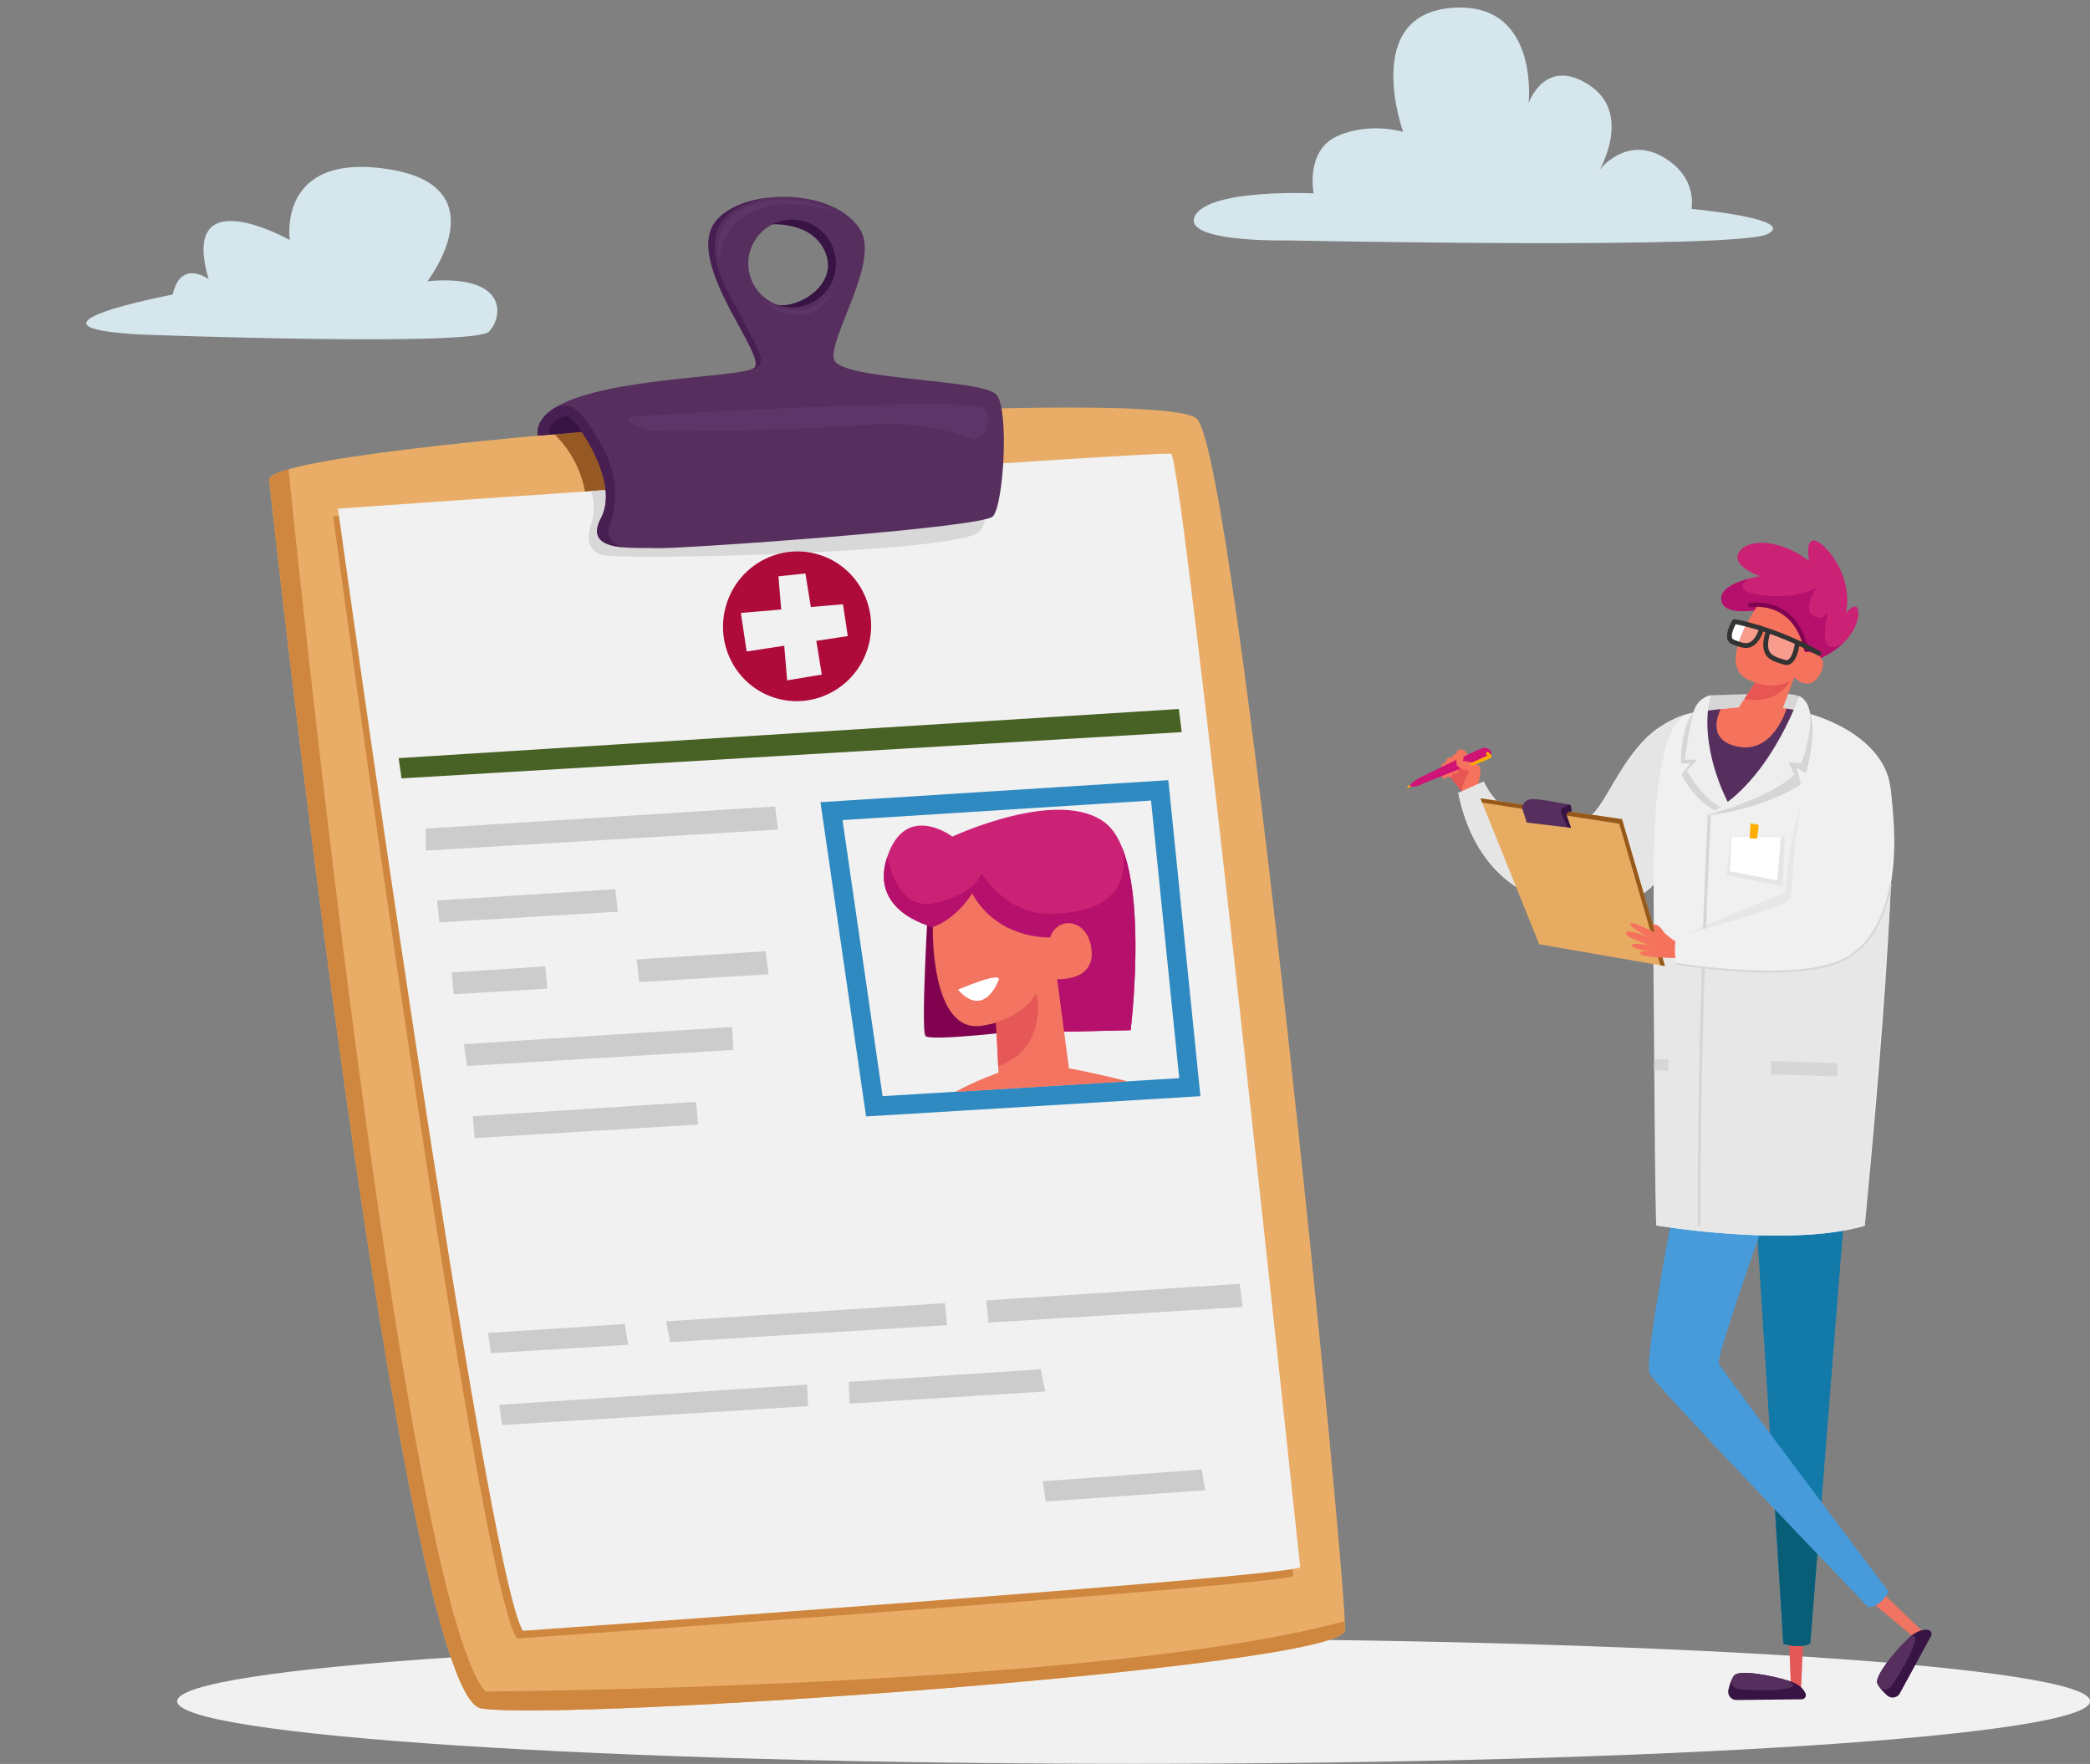 <?xml version="1.0" encoding="UTF-8"?><svg xmlns="http://www.w3.org/2000/svg" xmlns:xlink="http://www.w3.org/1999/xlink" height="817.8" preserveAspectRatio="xMidYMid meet" version="1.0" viewBox="-40.0 -3.5 969.0 817.8" width="969.0" zoomAndPan="magnify"><rect x="-40.0" y="-3.5" width="969.0" height="817.8" fill="#808080" stroke="none"/><defs><clipPath id="a"><path d="M 42 756 L 929.039 756 L 929.039 814.25 L 42 814.25 Z M 42 756"/></clipPath></defs><g><g><path d="M 26.23 151.641 C 26.23 151.641 180.105 157.355 186.773 150.211 C 193.441 143.066 195.348 123.531 158.191 126.867 C 158.191 126.867 192.016 83.039 140.09 74.941 C 88.16 66.844 94.355 107.812 94.355 107.812 C 94.355 107.812 42.906 78.754 56.719 125.914 C 56.719 125.914 43.855 116.387 40.047 133.059 C 40.047 133.059 -39.988 148.305 26.23 151.641" fill="#d6e6ed"/></g><g><path d="M 557.355 107.973 C 557.355 107.973 507.348 109.113 514.09 96.504 C 520.828 83.895 569.043 86.145 569.043 86.145 C 569.043 86.145 565.062 66.254 580.098 59.57 C 595.137 52.891 610.539 57.633 610.539 57.633 C 610.539 57.633 591.168 3.926 632.512 0.203 C 673.859 -3.52 668.734 44.312 668.734 44.312 C 668.734 44.312 676.137 22.621 696.582 35.781 C 717.027 48.941 701.672 75.18 701.672 75.18 C 701.672 75.18 713.555 59.543 730.547 69.004 C 747.531 78.461 744.203 93.344 744.203 93.344 C 744.203 93.344 793.922 97.93 779.375 105.074 C 764.832 112.219 557.355 107.973 557.355 107.973" fill="#d6e6ed"/></g><g clip-path="url(#a)"><path d="M 929.039 785.234 C 929.039 801.262 730.504 814.25 485.59 814.25 C 240.68 814.25 42.141 801.262 42.141 785.234 C 42.141 769.211 240.68 756.219 485.59 756.219 C 730.504 756.219 929.039 769.211 929.039 785.234" fill="#f1f1f1"/></g><g><path d="M 84.762 218.707 C 84.762 218.707 145.941 782.281 183.008 788.535 C 220.07 794.785 582.242 769.777 583.582 752.359 C 584.922 734.945 533.117 207.098 514.809 190.574 C 496.5 174.051 86.992 201.293 84.762 218.707" fill="#e9ad68"/></g><g><path d="M 217.051 197.844 C 217.051 197.844 230.684 209.938 231.742 229.172 C 232.801 248.406 268.523 245.727 268.523 245.727 L 257.809 183.652 L 217.051 197.844" fill="#965923"/></g><g><path d="M 185.016 780.719 C 146.164 735.613 93.773 214.059 93.773 214.059 C 88.125 215.656 84.953 217.219 84.762 218.707 C 84.762 218.707 145.941 782.281 183.008 788.535 C 220.07 794.785 582.242 769.777 583.582 752.359 C 583.652 751.434 583.574 751.785 583.359 748.117 C 471.715 778.934 185.016 780.719 185.016 780.719" fill="#cf873f"/></g><g><path d="M 114.457 235.902 C 114.457 235.902 181.891 734.273 199.754 756.156 C 199.754 756.156 553.887 731.598 559.691 727.133 C 559.691 727.133 502.977 215.805 497.617 214.465 C 492.258 213.125 114.457 235.902 114.457 235.902" fill="#cf873f"/></g><g><path d="M 116.691 232.328 C 116.691 232.328 185.016 724.898 202.434 752.586 C 202.434 752.586 557.012 727.578 562.816 723.109 C 562.816 723.109 508.336 208.215 502.977 206.875 C 497.617 205.535 116.691 232.328 116.691 232.328" fill="#f1f1f1"/></g><g><path d="M 233.969 224.164 C 233.969 224.164 236.82 230.988 234.141 239.027 C 231.461 247.066 233.449 251.996 239.051 253.766 C 247.535 256.441 407.855 252.871 414.555 242.602 C 421.254 232.328 413.906 211.672 413.906 211.672 L 233.969 224.164" fill="#d8d8d8"/></g><g><path d="M 315.863 100.59 C 316.309 100.59 336.402 98.355 342.656 113.539 C 348.906 128.723 329.73 139.711 320.34 137.789 C 310.949 135.867 328.367 148.371 328.367 148.371 L 342.211 143.016 L 352.926 111.309 L 339.082 91.66 L 314.074 93.445 L 315.863 100.59" fill="#371443"/></g><g><path d="M 327.25 138.996 C 316.027 138.996 306.93 129.898 306.93 118.676 C 306.93 107.453 316.027 98.355 327.25 98.355 C 338.473 98.355 347.566 107.453 347.566 118.676 C 347.566 129.898 338.473 138.996 327.25 138.996 Z M 422.145 179.633 C 416.34 172.039 349.355 172.934 346.676 163.109 C 343.996 153.285 368.211 117.805 358.734 102.824 C 344.891 80.941 294.426 84.066 289.066 104.609 C 283.711 125.152 314.074 160.43 310.055 166.684 C 306.035 172.934 206.449 170.254 209.258 198.488 L 229.621 196.707 C 229.621 196.707 247.09 220.719 238.605 236.793 C 230.121 252.871 253.789 250.191 264.508 250.637 C 275.223 251.086 415.449 241.262 420.359 235.902 C 425.273 230.543 427.949 187.227 422.145 179.633" fill="#562f5e"/></g><g><path d="M 209.258 198.488 L 229.621 196.707 C 229.621 196.707 247.09 220.719 238.605 236.793 C 233.383 246.691 240.348 249.48 248.973 250.266 C 248.973 250.266 239.945 248.406 242.625 240.367 C 245.305 232.328 248.43 219.379 238.16 201.516 C 227.887 183.652 223.133 182.68 216.801 185.848 C 211.664 189.188 208.742 193.32 209.258 198.488" fill="#481f52"/></g><g><path d="M 229.672 196.602 C 229.672 196.602 224.762 188.562 221.637 189.457 C 218.508 190.352 214.965 192.246 214.281 197.996 L 229.672 196.602" fill="#371443"/></g><g><path d="M 308.652 167.602 C 309.164 167.574 313.184 167.129 312.734 162.664 C 312.289 158.199 300.23 137.211 297.555 132.297 C 294.871 127.383 288.176 111.754 293.086 101.93 C 297.996 92.109 311.051 89.035 316.582 88.113 C 303.215 89.555 291.5 95.289 289.066 104.609 C 283.711 125.152 314.074 160.43 310.055 166.684 C 309.844 167.012 309.367 167.316 308.652 167.602" fill="#481f52"/></g><g><path d="M 254.234 189.457 C 254.234 189.457 412.895 179.531 416.629 186.059 C 420.359 192.586 415.449 201.516 410.98 200.176 C 406.516 198.836 389.992 191.242 361.859 193.477 C 333.727 195.711 271.203 197.051 263.164 196.156 C 255.129 195.262 246.195 189.902 254.234 189.457" fill="#5e3568"/></g><g><path d="M 312.734 134.527 C 312.734 134.527 317.199 140.336 330.152 140.336 C 343.102 140.336 347.949 126.223 347.949 126.223 C 347.949 126.223 342.656 143.461 330.152 142.566 C 317.648 141.676 314.074 136.316 312.734 134.527" fill="#5e3568"/></g><g><path d="M 293.531 116.664 C 293.438 117.555 288.176 99.25 307.824 91.66 C 327.473 84.066 347.566 94.785 347.566 94.785 C 347.566 94.785 331.938 89.426 318.988 91.66 C 306.035 93.891 295.32 100.145 293.531 116.664" fill="#5e3568"/></g><g><path d="M 506.547 325.215 L 144.824 347.992 L 146.164 357.367 L 507.887 335.934 L 506.547 325.215" fill="#486124"/></g><g><path d="M 157.41 390.848 L 320.699 381.129 L 319.359 370.41 L 157.41 380.652 L 157.41 390.848" fill="#ccc"/></g><g><path d="M 162.617 413.996 L 163.723 424.121 L 246.441 419.176 L 245.277 408.742 L 162.617 413.996" fill="#ccc"/></g><g><path d="M 314.992 437.496 L 255.203 441.312 L 256.344 451.816 L 316.332 448.215 L 314.992 437.496" fill="#ccc"/></g><g><path d="M 212.793 444.555 L 169.441 447.32 L 170.359 457.461 L 213.734 454.855 L 212.793 444.555" fill="#ccc"/></g><g><path d="M 299.457 472.633 L 175.121 480.605 L 176.477 490.719 L 299.953 483.266 C 299.742 479.727 299.695 476.168 299.457 472.633" fill="#ccc"/></g><g><path d="M 282.684 507.352 L 179.199 514.02 C 179.449 517.402 179.801 520.777 180.02 524.16 L 283.66 517.875 C 283.41 514.359 283.051 510.855 282.684 507.352" fill="#ccc"/></g><g><path d="M 418.262 609.695 L 536.109 602.445 L 534.77 591.73 L 417.277 599.406 C 417.629 602.836 417.953 606.266 418.262 609.695" fill="#ccc"/></g><g><path d="M 398.227 601.762 C 398.191 601.395 398.152 601.027 398.113 600.66 L 268.914 609.102 C 269.438 612.34 270.023 615.562 270.684 618.773 L 399.066 610.879 C 398.801 607.836 398.523 604.801 398.227 601.762" fill="#ccc"/></g><g><path d="M 249.691 610.359 L 186.266 614.504 L 187.605 623.883 L 251.297 619.965 C 250.684 616.777 250.141 613.574 249.691 610.359" fill="#ccc"/></g><g><path d="M 517.188 677.793 L 443.492 683.277 L 444.832 692.656 L 518.797 687.398 C 518.18 684.211 517.637 681.008 517.188 677.793" fill="#ccc"/></g><g><path d="M 442.648 631.324 L 353.473 637.18 C 353.594 640.535 353.742 643.887 353.883 647.242 L 444.703 641.629 C 443.805 638.246 443.105 634.797 442.648 631.324" fill="#ccc"/></g><g><path d="M 334.207 638.445 L 191.445 647.82 L 192.785 657.195 L 334.617 648.434 C 334.484 645.102 334.332 641.773 334.207 638.445" fill="#ccc"/></g><g><path d="M 322.195 279.09 L 320.914 263.707 L 333.418 262.367 L 335.938 277.922 L 350.836 276.656 L 353.066 291.395 L 338.477 293.617 L 341.012 309.258 L 324.934 311.934 L 323.598 295.883 L 306.18 298.539 L 303.496 280.676 Z M 320.984 320.527 C 339.348 325.203 358.066 313.922 362.801 295.332 C 367.531 276.742 356.48 257.883 338.117 253.211 C 319.758 248.535 301.035 259.816 296.305 278.406 C 291.574 296.996 302.625 315.855 320.984 320.527" fill="#af0b3a"/></g><g><path d="M 350.625 376.711 L 369.199 504.699 L 506.734 496.359 L 493.656 367.664 Z M 361.543 514.113 L 340.395 368.41 L 501.672 358.207 L 516.559 504.711 L 361.543 514.113" fill="#2f8ac2"/></g><g><path d="M 390.418 414.293 C 390.418 414.293 386.848 474.133 389.078 476.812 C 391.312 479.492 435.523 474.133 435.523 474.133 L 428.379 405.359 L 399.352 407.145 L 390.418 414.293" fill="#81034f"/></g><g><path d="M 394.438 426.797 C 394.438 426.797 362.73 420.543 371.215 394.195 C 379.699 367.848 401.582 384.371 401.582 384.371 C 401.582 384.371 451.152 361.148 472.59 378.121 C 494.023 395.09 484.199 474.133 484.199 474.133 L 444.898 475.023 L 437.309 439.746 L 394.438 426.797" fill="#cc2276"/></g><g><path d="M 444.898 475.023 L 484.199 474.133 C 484.199 474.133 491.297 417.027 480.262 389.473 C 485.258 414.664 463.656 420.543 444.898 420.098 C 426.145 419.648 414.98 401.34 414.98 401.34 C 414.98 401.34 412.746 410.719 393.547 415.184 C 378.332 418.723 372.93 401.242 371.34 393.824 C 371.301 393.949 371.258 394.07 371.215 394.195 C 362.73 420.543 394.438 426.797 394.438 426.797 L 437.309 439.746 L 444.898 475.023" fill="#b5106b"/></g><g><path d="M 392.504 426.328 C 392.504 426.328 391.207 475.676 415.133 472.09 C 439.059 468.504 449.254 450.445 449.254 450.445 C 449.254 450.445 467.363 452.039 466.117 437.297 C 464.867 422.551 450.637 420.629 446.836 431.109 C 446.836 431.109 422.715 432.371 410.723 410.719 C 410.723 410.719 403.879 422.238 392.504 426.328" fill="#f27461"/></g><g><path d="M 482.977 497.867 C 474.258 495.766 465.762 493.672 455.605 491.812 L 449.832 448.051 L 421.148 457.305 L 422.945 493.805 C 422.945 493.805 411.488 497.867 402.961 502.746 L 482.977 497.867" fill="#f27461"/></g><g><path d="M 440.332 457.238 C 440.316 457.266 438.945 460.016 435.297 463.191 C 432.641 465.508 428.297 468.426 421.801 470.527 L 422.797 490.793 C 446.387 482.371 440.801 456.273 440.332 457.238" fill="#e55857"/></g><g><path d="M 404.137 455.34 C 404.137 455.34 425.484 446.156 422.895 451.133 C 422.895 451.133 416.359 469.059 404.137 455.34" fill="#fff"/></g><g><path d="M 794.98 781.07 L 796.621 743.594 L 788.992 744.402 L 790.398 780.336 L 794.98 781.07" fill="#e35857"/></g><g><path d="M 795.34 784.34 C 796.688 784.324 797.633 782.961 797.133 781.707 C 796.379 779.836 794.453 777.379 789.59 775.84 C 780.863 773.086 766.262 770.516 764.035 773.305 C 762.727 774.941 761.871 777.637 761.34 779.996 C 760.793 782.41 762.645 784.695 765.117 784.668 L 795.34 784.34" fill="#371443"/></g><g><path d="M 765.57 779.426 C 762.473 778.68 762.562 776.367 763.168 774.652 C 763.43 774.152 763.719 773.695 764.035 773.305 C 766.23 770.559 780.434 773.012 789.199 775.719 C 799.609 781 770.453 780.602 765.57 779.426" fill="#562f5e"/></g><g><path d="M 852.277 753.707 L 824.121 726.656 L 821.113 733.715 L 849.402 757.352 L 852.277 753.707" fill="#f07461"/></g><g><path d="M 855.305 754.992 C 855.949 753.805 855.223 752.316 853.883 752.145 C 851.879 751.887 848.797 752.367 845.082 755.867 C 838.422 762.141 829.059 773.637 830.406 776.941 C 831.199 778.883 833.137 780.941 834.938 782.562 C 836.777 784.211 839.68 783.711 840.859 781.539 L 855.305 754.992" fill="#371443"/></g><g><path d="M 836.504 778.586 C 834.34 780.93 832.363 779.723 831.16 778.355 C 830.855 777.883 830.598 777.41 830.406 776.941 C 829.078 773.688 838.148 762.48 844.785 756.148 C 854.473 749.637 839.91 774.895 836.504 778.586" fill="#562f5e"/></g><g><path d="M 769.035 479.402 L 786.82 758.535 C 786.82 758.535 793.973 761.16 799.301 758.457 L 821.484 478.562 L 769.035 479.402" fill="#1279a9"/></g><g><path d="M 803.219 709.035 L 799.301 758.457 C 793.973 761.16 786.82 758.535 786.82 758.535 L 782.289 683.91 C 788.867 691.633 796.387 701.535 803.219 709.035" fill="#085d77"/></g><g><path d="M 805.922 484.898 C 805.922 484.898 754.703 624.699 756.895 628.723 C 759.09 632.742 835.551 734.312 835.551 734.312 C 835.551 734.312 832.543 741.258 826.234 741.648 C 826.234 741.648 725.727 637.148 724.684 633.082 C 721.484 620.621 754.824 462.336 754.824 462.336 L 805.922 484.898" fill="#479bdb"/></g><g><path d="M 612.84 361.719 C 612.695 361.703 612.562 361.613 612.492 361.473 C 612.391 361.258 612.48 360.996 612.699 360.891 L 619.316 357.727 C 619.535 357.621 619.797 357.715 619.898 357.934 C 620.004 358.148 619.91 358.41 619.691 358.516 L 613.074 361.68 L 612.84 361.719" fill="#fdae00"/></g><g><path d="M 637.91 363.41 C 637.941 363.41 631.422 356.805 631.613 354.191 C 631.805 351.578 637.156 350.219 637.156 350.219 L 643.062 353.277 L 643.09 362.359 L 637.91 363.41" fill="#e85653"/></g><g><path d="M 630.277 350.934 C 630.277 350.934 628.449 349.582 628.32 351.324 C 628.191 353.066 627.875 357.422 629.617 357.547 C 631.355 357.676 631.551 355.062 631.551 355.062 L 630.277 350.934" fill="#f5735d"/></g><g><path d="M 636.031 352.23 C 636.031 352.23 636.84 354.574 635.031 355.316 C 633.227 356.062 631.125 348.902 633.93 346.48 C 636.73 344.059 636.031 352.23 636.031 352.23" fill="#f5735d"/></g><g><path d="M 633.289 353.781 C 633.289 353.781 634.098 356.125 632.293 356.867 C 630.484 357.609 628.383 350.453 631.188 348.031 C 633.992 345.609 633.289 353.781 633.289 353.781" fill="#f5735d"/></g><g><path d="M 617.359 357.527 C 617.359 357.527 646.441 343.02 648.18 343.145 C 649.926 343.273 651.602 344.273 651.473 346.016 C 651.348 347.758 619.844 359.461 618.91 360.266 C 617.977 361.074 613.555 361.625 613.621 360.754 C 613.684 359.883 617.359 357.527 617.359 357.527" fill="#cf1476"/></g><g><path d="M 645.164 360.438 C 645.164 360.438 647.418 353.598 645.805 351.727 C 644.188 349.859 636.164 348.289 635.414 350.094 C 634.352 352.641 641.258 354.023 641.258 354.023 C 641.258 354.023 637.262 360.734 637.879 364.281 C 638.492 367.828 645.164 360.438 645.164 360.438" fill="#f5735d"/></g><g><path d="M 635.414 350.094 C 635.414 350.094 634.055 344.738 636.73 344.059 C 639.41 343.379 640.445 346.426 640.445 346.426 L 638.566 347.23 C 638.566 347.23 638.836 351.219 635.414 350.094" fill="#f5735d"/></g><g><path d="M 649.797 345.016 C 649.797 345.016 652.281 346.949 651.348 347.758 C 650.41 348.562 642.316 351.473 642.316 351.473 L 641.512 350.539 L 649.668 346.758 C 649.668 346.758 647.988 345.758 649.797 345.016" fill="#fdae00"/></g><g><path d="M 796.113 321.148 C 796.113 321.148 797.227 317.484 779.758 318.039 C 766.969 318.445 757.336 318.73 753.094 318.852 C 751.539 318.898 746.883 328.477 746.883 328.477 L 796.094 332.996 L 796.113 321.148" fill="#d6d6d6"/></g><g><path d="M 777.32 323.602 C 777.32 323.602 763.438 324.371 747.238 326.539 C 740.723 327.414 734.715 330.137 729.199 333.844 C 714.477 343.738 706.477 364.762 699.605 372.723 C 682.93 392.039 654.98 375 647.906 358.887 L 636.137 364.152 C 649.707 429.941 714.383 421.508 726.676 406.438 L 727.961 564.641 C 727.961 564.641 783.801 493.137 818.984 482.801 C 818.984 482.801 828.996 440.406 832.77 417.078 C 832.77 417.078 841.074 376.504 835.43 356.855 C 830.543 339.863 808.047 325.895 777.32 323.602" fill="#eee"/></g><g><path d="M 777.32 323.602 C 777.32 323.602 763.438 324.371 747.238 326.539 C 740.723 327.414 734.715 330.137 729.199 333.844 C 714.477 343.738 706.477 364.762 699.605 372.723 C 682.93 392.039 654.98 375 647.906 358.887 L 636.137 364.152 C 649.707 429.941 715.539 421.824 726.676 406.438 L 727.961 564.641 C 727.961 564.641 789.379 575.129 824.559 564.793 C 824.559 564.793 843.012 381.078 835.43 356.855 C 830.145 339.98 808.047 325.895 777.32 323.602" fill="#f0f0f0"/></g><g><path d="M 726.371 406.824 C 726.598 396.633 727 371.988 729.098 358.773 C 731.328 344.734 734.41 331.609 741.297 327.891 C 737.027 329.227 732.996 331.289 729.199 333.844 C 714.477 343.738 706.477 364.762 699.605 372.719 C 682.93 392.039 654.98 375 647.906 358.887 L 636.137 364.152 C 649.594 429.387 714.426 421.953 726.371 406.824" fill="#e5e5e5"/></g><g><path d="M 837.254 382.66 L 797.121 365.637 C 797.121 365.637 790.289 375.441 787.738 410.277 C 787.738 410.277 751.602 424.785 739.602 430.426 L 737.98 437.973 L 726.523 436.301 C 726.887 467.348 727.281 562.969 727.961 564.641 C 727.961 564.641 731.801 565.297 738.105 566.117 C 740.078 566.375 742.289 566.648 744.703 566.922 C 745.184 566.977 745.676 567.031 746.172 567.086 C 749.16 567.414 752.422 567.742 755.887 568.039 C 756.465 568.09 757.051 568.141 757.637 568.188 C 759.402 568.332 761.215 568.469 763.066 568.594 C 764.301 568.676 765.555 568.754 766.82 568.824 C 769.984 569.008 773.242 569.148 776.547 569.238 C 777.207 569.258 777.871 569.273 778.535 569.285 C 787.84 569.477 797.461 569.234 806.48 568.23 C 807.125 568.16 807.766 568.086 808.406 568.004 C 811.594 567.605 814.699 567.105 817.68 566.492 C 820.059 566.004 822.359 565.438 824.559 564.793 C 824.559 564.793 832.438 471.562 836.199 417.203 C 836.832 404.355 837.223 392.52 837.254 382.66" fill="#e7e7e7"/></g><g><path d="M 747.121 564.895 C 746.793 469.828 751.762 375.422 751.809 374.48 L 753.219 374.555 C 753.168 375.496 748.203 469.863 748.531 564.887 L 747.121 564.895" fill="#d6d6d6"/></g><g><path d="M 774.293 279.363 C 774.293 279.363 758.57 282.262 758.039 274.367 C 757.508 266.473 775.988 263.613 775.988 263.613 C 775.988 263.613 762.176 258.938 766.309 252.48 C 770.441 246.027 785.156 246.219 798.781 256.637 C 798.781 256.637 796.637 246.586 801.301 247.129 C 805.969 247.672 819.59 263.473 815.809 280.871 C 815.809 280.871 818.863 276.57 820.836 278.008 C 822.809 279.441 822.438 293.617 802.871 302.215 C 802.871 302.215 791.387 303.641 787.625 295.922 C 783.863 288.203 774.293 279.363 774.293 279.363" fill="#cc2276"/></g><g><path d="M 787.625 295.922 C 791.387 303.641 802.871 302.215 802.871 302.215 C 808.047 299.941 811.879 297.277 814.68 294.562 C 801.203 303.246 807.555 280.328 807.555 280.328 C 807.555 280.328 804.68 285.172 800.199 281.578 C 795.715 277.984 802.539 268.84 802.539 268.84 C 802.539 268.84 792.848 274.754 776.52 272.406 C 763.422 270.523 768.336 266.344 770.789 264.762 C 765.367 266.238 757.691 269.238 758.039 274.367 C 758.57 282.262 774.293 279.363 774.293 279.363 C 774.293 279.363 783.863 288.203 787.625 295.922" fill="#b5106b"/></g><g><path d="M 793.18 307.23 L 781.645 337.945 L 766.238 340.402 L 762.301 330.352 L 775.414 310.445 L 793.18 307.23" fill="#f5735d"/></g><g><path d="M 768.672 320.676 C 772.402 321.297 785.738 322.59 790.664 310.457 L 775.305 310.609 L 768.672 320.676" fill="#e85653"/></g><g><path d="M 775.082 277.07 C 775.082 277.07 755.68 304.148 770.027 311.336 C 784.379 318.527 791.922 310.637 791.922 310.637 C 791.922 310.637 797.301 316.023 801.609 311.902 C 805.918 307.777 808.258 299.527 797.492 298.621 C 797.492 298.621 794.461 276.906 775.082 277.07" fill="#f5735d"/></g><g><path d="M 797.051 298.703 C 796.789 298.57 796.59 298.328 796.52 298.023 C 794.309 288.184 789.48 281.832 782.16 279.152 C 776.668 277.145 771.73 278.043 771.68 278.055 C 771.137 278.156 770.613 277.801 770.508 277.258 C 770.402 276.715 770.762 276.188 771.305 276.082 C 771.523 276.039 776.762 275.07 782.762 277.238 C 792.793 280.863 796.844 290.305 798.477 297.586 C 798.598 298.125 798.258 298.664 797.719 298.785 C 797.48 298.836 797.246 298.801 797.051 298.703" fill="#81034f"/></g><g><path d="M 787.973 303.688 C 786.605 303.688 784.707 303.16 782.016 301.578 C 775.656 297.832 780.25 288.348 780.25 288.348 L 793.188 294.379 C 793.188 294.379 792.238 301.004 791.273 302.086 C 790.719 302.707 789.84 303.688 787.973 303.688" fill="#f89d8e"/></g><g><path d="M 766.082 294.551 C 762.078 293.43 762.062 293.184 761.965 291.422 C 761.848 289.379 763.664 285.176 763.664 285.176 L 769.605 286.199 C 768.289 288.766 767.004 291.648 766.082 294.551" fill="#fff"/></g><g><path d="M 769.809 295.371 C 769.34 295.371 768.848 295.309 768.328 295.168 C 767.465 294.934 766.723 294.73 766.082 294.551 C 767.004 291.648 768.289 288.766 769.605 286.199 L 777.125 287.496 C 777.125 287.496 774.98 295.371 769.809 295.371" fill="#f89d8e"/></g><g><path d="M 764.719 285.895 C 768.391 286.641 771.98 287.586 775.395 288.637 C 774.191 291.66 772.793 293.57 771.23 294.293 C 769.387 295.145 767.289 294.352 765.262 293.594 C 764.355 293.25 763.379 293.098 763.082 292.328 C 762.531 290.902 763.574 288.066 764.719 285.895 Z M 780.605 290.367 C 784.93 291.902 788.852 293.535 792.152 295.027 C 791.777 297.523 790.719 301.324 789.102 302.344 C 788.27 302.867 787.273 302.336 786.188 302.004 C 783.855 301.285 781.445 300.555 780.371 298.496 C 779.453 296.734 779.539 293.992 780.605 290.367 Z M 761.008 293.133 C 761.391 294.137 762.156 294.855 763.223 295.219 C 763.633 295.359 764.051 295.516 764.477 295.676 C 764.938 295.852 765.41 296.031 765.898 296.195 C 767.867 296.867 770.004 297.312 772.164 296.316 C 774.312 295.32 776.066 293.016 777.516 289.316 C 777.848 289.422 778.176 289.531 778.5 289.641 C 777.223 293.938 777.18 297.188 778.398 299.527 C 779.602 301.84 781.77 302.887 783.941 303.629 C 784.477 303.809 785.016 303.977 785.539 304.137 C 786.023 304.281 786.504 304.43 786.961 304.586 C 788.133 304.984 789.285 304.859 790.289 304.227 C 792.785 302.652 793.859 298.211 794.254 295.996 C 799.469 298.449 802.688 300.32 802.762 300.363 L 802.969 300.461 C 803.457 300.629 804.012 300.434 804.285 299.969 C 804.598 299.438 804.422 298.758 803.891 298.445 C 803.707 298.34 785.309 287.621 764.371 283.551 C 763.859 283.449 763.379 283.73 763.168 284.188 L 762.984 284.398 C 761.809 286.531 759.988 290.5 761.008 293.133" fill="#333"/></g><g><path d="M 751.312 326.02 L 751.336 326.016 C 751.758 325.965 752.176 325.914 752.594 325.863 L 752.684 325.852 C 753.109 325.801 753.527 325.754 753.945 325.703 L 753.996 325.695 C 754.41 325.648 754.82 325.602 755.23 325.555 L 755.34 325.543 C 765.168 324.43 773.16 323.867 776.102 323.676 L 776.223 323.668 L 776.449 323.656 L 776.562 323.648 C 776.738 323.637 776.887 323.629 777.004 323.621 L 777.156 323.613 L 777.164 323.613 L 777.266 323.605 L 777.32 323.602 C 782.648 324.094 787.613 324.809 792.266 325.719 C 797.164 345.945 760.367 369.828 760.367 369.828 C 746.762 354.488 749.066 332.848 751.312 326.02" fill="#f5735d"/></g><g><path d="M 750.348 374.656 C 750.348 374.656 784.879 361.934 795.465 329.039 L 795.926 322.613 C 795.926 322.613 804.906 325.387 797.375 355.035 L 793.082 352.641 L 795.008 360.172 C 795.008 360.172 778.055 371.863 750.348 374.656" fill="#d6d6d6"/></g><g><path d="M 745.191 326.52 C 745.191 326.52 738.93 333.695 739.461 350.547 L 743.676 350.41 L 739.621 355.602 C 739.621 355.602 746.844 370.551 758.742 373.551 L 761.246 372.625 L 751.258 350.172 L 748.82 323.141 L 745.191 326.52" fill="#d6d6d6"/></g><g><path d="M 787.656 347.977 L 760.367 369.828 L 745.312 326.867 C 745.953 326.746 746.59 326.629 747.238 326.539 C 750.926 326.047 754.488 325.629 757.797 325.27 C 757.195 326.402 750.422 339.82 766.023 342.723 C 782.184 345.727 788.223 325.34 788.32 325.008 C 790.117 325.305 791.871 325.629 793.578 325.98 L 787.656 347.977" fill="#562f5e"/></g><g><path d="M 794.133 319.297 C 794.133 319.297 779.461 361.93 750.348 374.656 C 750.348 374.656 780.465 366.957 791.91 355.629 L 789.195 349.812 L 795.121 350.469 C 795.121 350.469 805.246 324.004 794.133 319.297" fill="#eee"/></g><g><path d="M 761.113 368.414 C 761.113 368.414 747.098 342.645 753.094 318.84 C 753.094 318.84 747.152 319.684 745.156 326.676 C 743.18 333.602 741.094 348.809 741.094 348.809 L 746.992 348.621 L 742.098 353.836 C 742.098 353.836 751.027 369.574 759.508 370.992 L 761.113 368.414" fill="#eee"/></g><g><path d="M 787.449 384.27 L 762.43 384.727 L 760.594 402.297 L 786.578 407.445 L 787.449 384.27" fill="#e5e5e5"/></g><g><path d="M 785.613 384.551 L 762.816 384.562 L 761.926 400.426 L 784.055 404.68 L 785.613 384.551" fill="#fff"/></g><g><path d="M 775.434 378.922 L 774.645 385.328 L 771.215 385.137 L 771.598 378.273 L 775.434 378.922" fill="#fdae00"/></g><g><path d="M 646.387 366.652 L 673.633 434.301 L 731.922 444.395 L 712.023 376.289 L 646.387 366.652" fill="#e8ab62"/></g><g><path d="M 712.023 376.289 L 646.387 366.652 L 647.18 368.621 L 710.754 378.391 L 729.809 444.027 L 731.922 444.395 L 712.023 376.289" fill="#95591b"/></g><g><path d="M 688.344 380.309 L 686.277 374.324 C 686.277 374.324 686.43 372.582 688.648 372.734 C 688.648 372.734 688.598 369.551 687.617 369.527 C 686.641 369.504 672.035 366.227 669.074 367.137 C 666.117 368.047 665.52 370.797 665.773 371.379 C 666.027 371.957 667.848 377.871 667.848 377.871 L 688.344 380.309" fill="#562f5e"/></g><g><path d="M 688.648 372.734 C 688.648 372.734 688.598 369.547 687.617 369.527 L 687.473 369.512 C 686.379 370.055 684.457 371.051 683.832 371.648 C 683.051 372.391 686.027 378.566 686.797 380.125 L 688.344 380.309 L 686.277 374.324 C 686.277 374.324 686.43 372.582 688.648 372.734" fill="#371443"/></g><g><path d="M 726.258 425.047 L 727.379 428.789 C 727.379 428.789 715.824 423.055 715.781 424.801 C 715.742 426.547 724.371 431.117 724.371 431.117 C 724.371 431.117 713.996 426.508 713.934 429.125 C 713.875 431.746 725.16 434.629 725.16 434.629 C 725.16 434.629 716.453 433.555 716.43 434.426 C 716.41 435.301 717.242 437.062 725.973 437.27 C 725.973 437.27 718.988 437.105 720.695 438.895 C 722.398 440.68 738.004 440.676 738.004 440.676 L 738.277 434.062 C 738.277 434.062 732.035 429.727 731.414 428.66 C 728.918 424.355 726.258 425.047 726.258 425.047" fill="#f5735d"/></g><g><path d="M 836.598 364.82 C 836.598 364.82 847.129 424.258 815.242 441.184 C 793.32 452.824 737.16 443.348 737.16 443.348 C 737.16 443.348 735.246 433.578 738.117 430.285 C 738.117 430.285 788.969 417.371 790.16 413.082 C 791.348 408.789 791.223 374.633 798.402 360.273 C 805.586 345.914 822.746 350.676 822.746 350.676 L 836.598 364.82" fill="#f0f0f0"/></g><g><path d="M 773.16 447.266 C 754.324 446.641 737.395 443.836 737.086 443.781 C 736.848 443.742 736.684 443.516 736.723 443.273 C 736.766 443.035 736.996 442.863 737.23 442.914 C 737.793 443.008 793.496 452.23 815.039 440.797 C 825.992 434.98 833.102 423.461 836.164 406.559 C 836.211 406.32 836.438 406.168 836.68 406.203 C 836.918 406.246 837.078 406.477 837.035 406.715 C 833.918 423.898 826.656 435.625 815.449 441.574 C 805.586 446.812 788.723 447.781 773.16 447.266" fill="#d6d6d6"/></g><g><path d="M 781.238 488.387 L 812.07 489.41 L 811.867 495.578 L 781.031 494.555 L 781.238 488.387" fill="#d6d6d6"/></g><g><path d="M 726.988 487.516 L 733.637 487.688 L 733.461 492.977 L 726.816 492.691 L 726.988 487.516" fill="#d6d6d6"/></g></g></svg>